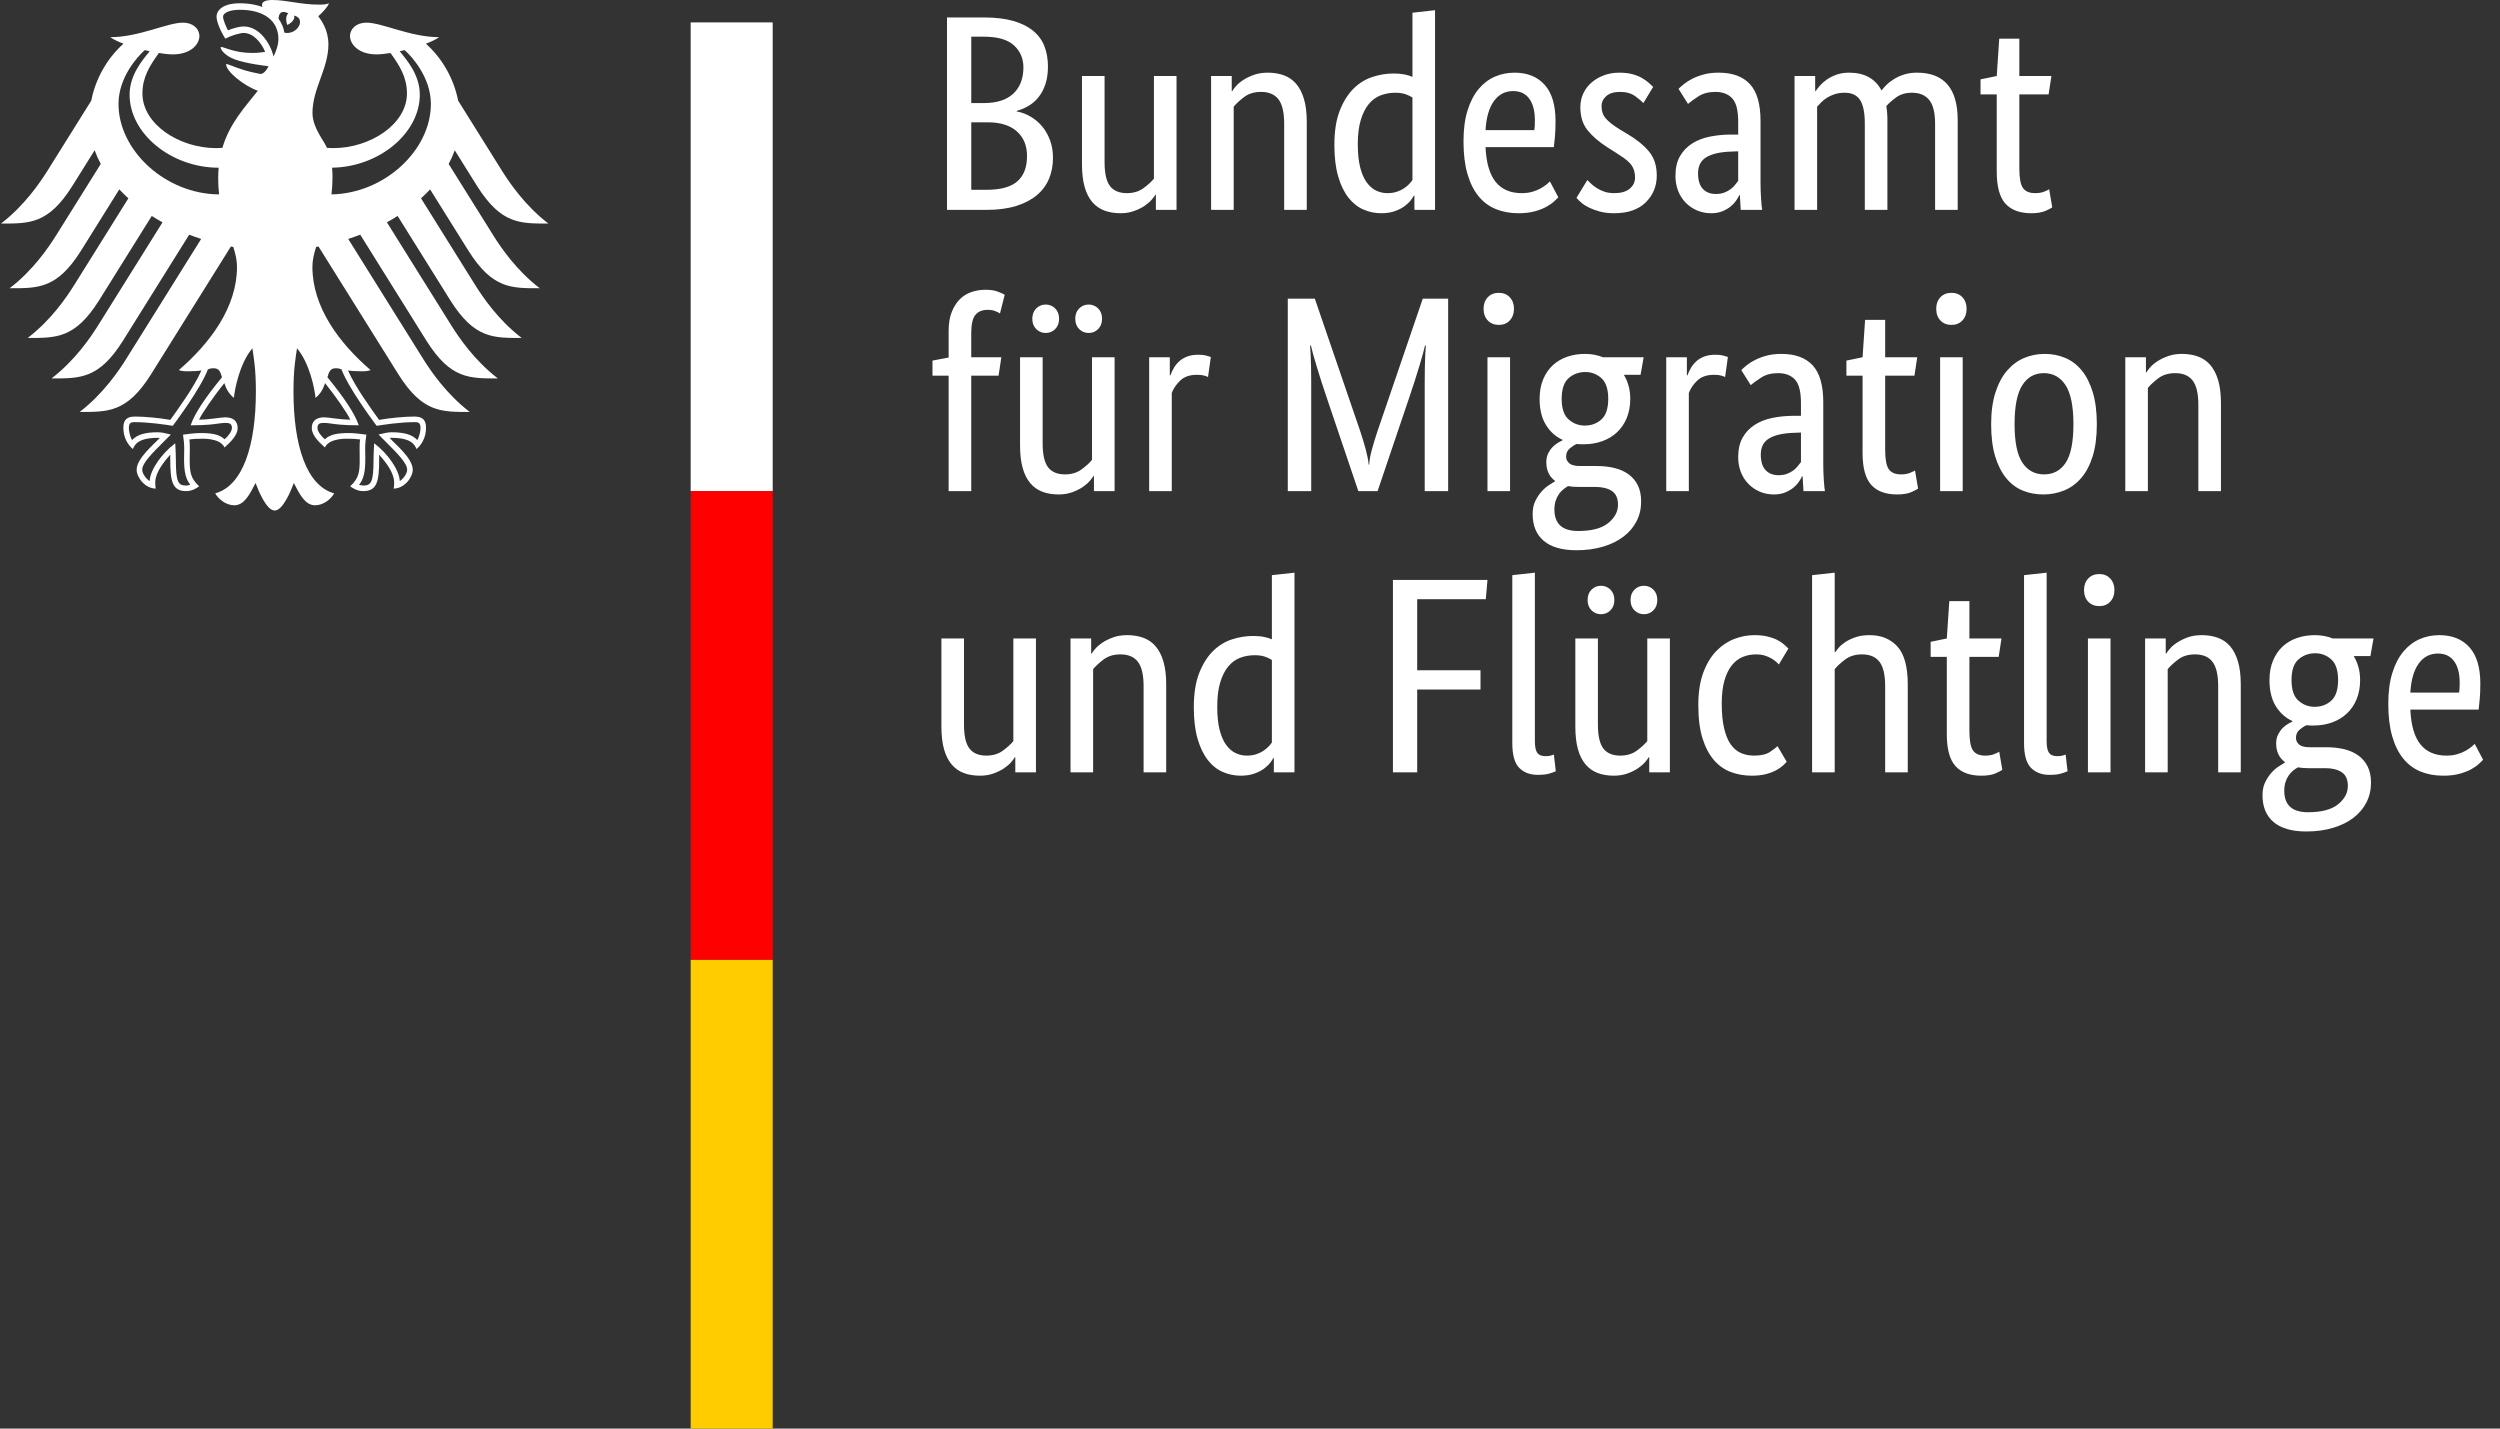 <svg width="105" height="60" viewBox="0 0 105 60" fill="none" xmlns="http://www.w3.org/2000/svg">
<rect x="0" y="0" width="105" height="60" fill="#333333" stroke="none"/>
<path d="M44.014 2.794C44.014 3.075 43.979 3.321 43.908 3.532C43.838 3.743 43.742 3.925 43.621 4.077C43.501 4.229 43.36 4.352 43.2 4.446C43.04 4.54 42.874 4.61 42.702 4.657V4.68C42.913 4.719 43.11 4.793 43.294 4.903C43.477 5.012 43.637 5.149 43.774 5.313C43.91 5.477 44.02 5.67 44.102 5.893C44.184 6.115 44.225 6.359 44.225 6.625C44.225 6.945 44.17 7.238 44.061 7.503C43.951 7.769 43.782 7.999 43.551 8.194C43.321 8.389 43.03 8.542 42.679 8.651C42.327 8.76 41.909 8.815 41.425 8.815H39.774V0.733H41.331C41.808 0.733 42.216 0.782 42.556 0.879C42.895 0.977 43.175 1.115 43.393 1.295C43.612 1.475 43.77 1.691 43.867 1.945C43.965 2.199 44.014 2.482 44.014 2.794ZM42.983 2.83C42.983 2.455 42.85 2.146 42.585 1.904C42.319 1.662 41.901 1.541 41.331 1.541H40.793V4.329H41.32C41.866 4.329 42.28 4.196 42.561 3.931C42.843 3.665 42.983 3.298 42.983 2.83ZM43.135 6.554C43.135 6.117 42.993 5.772 42.708 5.518C42.423 5.264 42.015 5.137 41.484 5.137H40.793V7.972H41.425C42.027 7.972 42.462 7.853 42.731 7.614C43.001 7.376 43.135 7.023 43.135 6.554ZM49.414 8.815H48.547V8.183H48.523C48.5 8.229 48.449 8.298 48.371 8.387C48.293 8.477 48.194 8.563 48.073 8.645C47.952 8.727 47.805 8.799 47.633 8.862C47.462 8.924 47.27 8.956 47.059 8.956C46.809 8.956 46.585 8.918 46.386 8.844C46.187 8.77 46.017 8.651 45.876 8.487C45.736 8.323 45.628 8.11 45.554 7.849C45.48 7.587 45.443 7.265 45.443 6.882V3.193H46.392V6.812C46.392 7.281 46.468 7.614 46.62 7.814C46.772 8.013 47.009 8.112 47.329 8.112C47.602 8.112 47.832 8.044 48.02 7.907C48.207 7.771 48.356 7.636 48.465 7.503V3.193H49.414V8.815ZM53.935 8.815V5.196C53.935 4.719 53.855 4.378 53.695 4.171C53.535 3.964 53.291 3.86 52.963 3.86C52.682 3.86 52.447 3.931 52.26 4.071C52.073 4.212 51.924 4.348 51.815 4.481V8.815H50.866V3.193H51.733V3.825H51.756C51.78 3.778 51.831 3.71 51.909 3.62C51.987 3.53 52.088 3.444 52.213 3.362C52.338 3.28 52.487 3.208 52.658 3.146C52.83 3.083 53.025 3.052 53.244 3.052C53.494 3.052 53.72 3.089 53.923 3.163C54.127 3.238 54.298 3.357 54.439 3.521C54.579 3.685 54.689 3.897 54.767 4.159C54.845 4.421 54.884 4.743 54.884 5.125V8.815H53.935ZM56.044 6.086C56.044 5.516 56.118 5.039 56.266 4.657C56.414 4.274 56.606 3.966 56.84 3.731C57.074 3.497 57.34 3.331 57.636 3.234C57.933 3.136 58.23 3.087 58.527 3.087C58.706 3.087 58.862 3.101 58.995 3.128C59.128 3.156 59.237 3.189 59.323 3.228V0.534L60.272 0.428V8.815H59.405V8.218H59.382C59.358 8.265 59.316 8.329 59.253 8.411C59.191 8.493 59.105 8.575 58.995 8.657C58.886 8.739 58.749 8.809 58.585 8.868C58.421 8.926 58.23 8.956 58.011 8.956C57.746 8.956 57.494 8.903 57.256 8.797C57.018 8.692 56.809 8.524 56.629 8.294C56.45 8.063 56.307 7.767 56.202 7.404C56.096 7.04 56.044 6.601 56.044 6.086ZM58.269 8.112C58.417 8.112 58.55 8.093 58.667 8.054C58.785 8.015 58.886 7.966 58.972 7.907C59.058 7.849 59.13 7.788 59.189 7.726C59.247 7.663 59.292 7.609 59.323 7.562V4.095C59.237 4.04 59.138 3.993 59.025 3.954C58.911 3.915 58.769 3.895 58.597 3.895C58.378 3.895 58.173 3.933 57.982 4.007C57.791 4.081 57.625 4.204 57.484 4.376C57.344 4.547 57.233 4.77 57.151 5.043C57.069 5.317 57.027 5.652 57.027 6.051C57.027 6.441 57.061 6.767 57.127 7.029C57.193 7.29 57.285 7.501 57.402 7.661C57.519 7.821 57.652 7.937 57.8 8.007C57.949 8.077 58.105 8.112 58.269 8.112ZM65.332 5.09C65.332 5.332 65.324 5.541 65.309 5.717C65.293 5.893 65.278 6.047 65.262 6.18H62.392C62.423 6.843 62.566 7.331 62.82 7.644C63.074 7.956 63.439 8.112 63.915 8.112C64.079 8.112 64.227 8.093 64.36 8.054C64.493 8.015 64.608 7.968 64.706 7.913C64.803 7.858 64.885 7.804 64.952 7.749C65.018 7.694 65.067 7.651 65.098 7.62L65.449 8.288C65.41 8.327 65.352 8.384 65.274 8.458C65.196 8.532 65.09 8.606 64.957 8.68C64.825 8.755 64.661 8.819 64.465 8.874C64.27 8.928 64.04 8.956 63.774 8.956C63.423 8.956 63.105 8.897 62.82 8.78C62.535 8.663 62.293 8.481 62.093 8.235C61.894 7.989 61.74 7.677 61.631 7.298C61.521 6.919 61.467 6.465 61.467 5.934C61.467 5.434 61.523 5.002 61.637 4.639C61.75 4.276 61.904 3.977 62.099 3.743C62.294 3.509 62.521 3.335 62.779 3.222C63.036 3.109 63.314 3.052 63.61 3.052C64.149 3.052 64.571 3.222 64.875 3.562C65.18 3.901 65.332 4.411 65.332 5.09ZM63.552 3.825C63.216 3.825 62.947 3.966 62.744 4.247C62.541 4.528 62.423 4.934 62.392 5.465H64.442C64.45 5.426 64.456 5.369 64.46 5.295C64.463 5.221 64.465 5.141 64.465 5.055C64.465 4.665 64.387 4.362 64.231 4.147C64.075 3.933 63.849 3.825 63.552 3.825ZM69.022 4.329C68.959 4.259 68.846 4.163 68.682 4.042C68.518 3.921 68.303 3.86 68.038 3.86C67.788 3.86 67.597 3.919 67.464 4.036C67.331 4.153 67.265 4.294 67.265 4.458C67.265 4.669 67.326 4.842 67.447 4.979C67.567 5.116 67.753 5.262 68.003 5.418L68.354 5.629C68.737 5.856 69.038 6.1 69.256 6.361C69.475 6.623 69.584 6.96 69.584 7.374C69.584 7.819 69.43 8.194 69.121 8.499C68.813 8.803 68.37 8.956 67.792 8.956C67.566 8.956 67.366 8.932 67.195 8.885C67.023 8.838 66.873 8.784 66.744 8.721C66.615 8.659 66.507 8.591 66.422 8.516C66.336 8.442 66.265 8.374 66.211 8.311L66.668 7.562C66.714 7.609 66.771 7.663 66.837 7.726C66.904 7.788 66.984 7.849 67.078 7.907C67.171 7.966 67.277 8.015 67.394 8.054C67.511 8.093 67.647 8.112 67.804 8.112C68.085 8.112 68.3 8.05 68.448 7.925C68.596 7.8 68.671 7.648 68.671 7.468C68.671 7.335 68.653 7.22 68.618 7.122C68.583 7.025 68.53 6.937 68.46 6.859C68.389 6.781 68.303 6.707 68.202 6.636C68.1 6.566 67.983 6.488 67.851 6.402L67.499 6.18C67.148 5.953 66.873 5.715 66.674 5.465C66.474 5.215 66.375 4.895 66.375 4.505C66.375 4.294 66.416 4.1 66.498 3.925C66.58 3.749 66.695 3.597 66.843 3.468C66.992 3.339 67.165 3.238 67.365 3.163C67.564 3.089 67.776 3.052 68.003 3.052C68.222 3.052 68.409 3.074 68.565 3.116C68.721 3.159 68.856 3.214 68.969 3.28C69.082 3.347 69.176 3.413 69.25 3.48C69.325 3.546 69.385 3.603 69.432 3.649L69.022 4.329ZM70.369 7.386C70.369 7.058 70.431 6.785 70.556 6.566C70.681 6.347 70.849 6.17 71.06 6.033C71.271 5.896 71.519 5.799 71.804 5.74C72.089 5.682 72.391 5.652 72.712 5.652H73.004V5.114C73.004 4.637 72.921 4.309 72.753 4.13C72.585 3.95 72.349 3.86 72.044 3.86C71.763 3.86 71.529 3.921 71.341 4.042C71.154 4.163 71.005 4.27 70.896 4.364L70.498 3.731C70.56 3.669 70.64 3.599 70.738 3.521C70.835 3.443 70.955 3.368 71.095 3.298C71.236 3.228 71.396 3.169 71.576 3.122C71.755 3.075 71.958 3.052 72.184 3.052C72.762 3.052 73.2 3.212 73.496 3.532C73.793 3.853 73.942 4.368 73.942 5.078V7.644C73.942 7.886 73.949 8.122 73.965 8.352C73.981 8.583 73.996 8.737 74.012 8.815H73.11L73.075 8.194H73.051C73.02 8.265 72.973 8.345 72.911 8.434C72.848 8.524 72.77 8.606 72.677 8.68C72.583 8.755 72.47 8.819 72.337 8.874C72.204 8.928 72.048 8.956 71.868 8.956C71.657 8.956 71.46 8.917 71.277 8.838C71.093 8.76 70.933 8.651 70.797 8.51C70.66 8.37 70.554 8.204 70.48 8.013C70.406 7.821 70.369 7.612 70.369 7.386ZM72.067 8.147C72.2 8.147 72.317 8.128 72.419 8.089C72.52 8.05 72.608 8.003 72.682 7.948C72.757 7.894 72.819 7.833 72.87 7.767C72.921 7.7 72.965 7.644 73.004 7.597V6.355L72.7 6.367C72.247 6.383 71.903 6.461 71.669 6.601C71.435 6.742 71.318 6.968 71.318 7.281C71.318 7.569 71.384 7.786 71.517 7.931C71.65 8.075 71.833 8.147 72.067 8.147ZM78.322 8.815V5.196C78.322 4.735 78.256 4.403 78.123 4.2C77.99 3.997 77.776 3.895 77.479 3.895C77.323 3.895 77.184 3.915 77.063 3.954C76.942 3.993 76.835 4.042 76.741 4.1C76.647 4.159 76.565 4.223 76.495 4.294C76.425 4.364 76.366 4.426 76.319 4.481V8.815H75.371V3.193H76.237V3.825H76.261C76.3 3.763 76.358 3.687 76.436 3.597C76.515 3.507 76.612 3.421 76.729 3.339C76.847 3.257 76.983 3.189 77.139 3.134C77.296 3.079 77.471 3.052 77.666 3.052C78.307 3.052 78.76 3.302 79.025 3.802C79.08 3.724 79.154 3.64 79.248 3.55C79.341 3.46 79.451 3.378 79.576 3.304C79.701 3.23 79.841 3.169 79.997 3.122C80.154 3.075 80.325 3.052 80.513 3.052C81.653 3.052 82.223 3.716 82.223 5.043V8.815H81.274V5.196C81.274 4.735 81.192 4.403 81.028 4.2C80.864 3.997 80.622 3.895 80.302 3.895C80.036 3.895 79.816 3.96 79.64 4.089C79.465 4.218 79.326 4.341 79.224 4.458C79.24 4.544 79.252 4.635 79.259 4.733C79.267 4.831 79.271 4.934 79.271 5.043V8.815H78.322ZM86.041 3.966H84.812V7.081C84.812 7.48 84.862 7.751 84.964 7.895C85.065 8.04 85.237 8.112 85.479 8.112C85.62 8.112 85.741 8.093 85.842 8.054C85.944 8.015 86.018 7.979 86.065 7.948L86.194 8.71C86.155 8.741 86.061 8.79 85.913 8.856C85.764 8.922 85.565 8.956 85.315 8.956C84.831 8.956 84.468 8.821 84.226 8.551C83.984 8.282 83.863 7.835 83.863 7.21V3.966H83.183V3.333L83.863 3.193L83.968 1.623H84.812V3.193H86.159L86.041 3.966ZM41.94 15.777H40.792V20.627H39.843V15.777H39.164V15.145L39.843 15.016V13.892C39.843 13.587 39.886 13.325 39.972 13.107C40.058 12.888 40.171 12.709 40.312 12.568C40.453 12.428 40.617 12.326 40.804 12.264C40.991 12.201 41.191 12.17 41.401 12.17C41.604 12.17 41.776 12.197 41.917 12.252C42.057 12.306 42.151 12.349 42.198 12.381L41.999 13.165C41.952 13.134 41.886 13.101 41.8 13.066C41.714 13.031 41.608 13.013 41.483 13.013C41.257 13.013 41.085 13.083 40.968 13.224C40.851 13.365 40.792 13.622 40.792 13.997V15.004H42.057L41.94 15.777ZM46.813 20.627H45.946V19.994H45.923C45.899 20.041 45.849 20.11 45.77 20.199C45.692 20.289 45.593 20.375 45.472 20.457C45.351 20.539 45.204 20.611 45.032 20.674C44.861 20.736 44.669 20.767 44.459 20.767C44.209 20.767 43.984 20.73 43.785 20.656C43.586 20.582 43.416 20.463 43.276 20.299C43.135 20.135 43.028 19.922 42.953 19.66C42.879 19.399 42.842 19.077 42.842 18.694V15.004H43.791V18.624C43.791 19.092 43.867 19.426 44.019 19.625C44.172 19.824 44.408 19.924 44.728 19.924C45.001 19.924 45.232 19.856 45.419 19.719C45.606 19.582 45.755 19.448 45.864 19.315V15.004H46.813V20.627ZM44.482 13.388C44.482 13.568 44.427 13.712 44.318 13.821C44.209 13.931 44.076 13.985 43.92 13.985C43.764 13.985 43.631 13.931 43.521 13.821C43.412 13.712 43.357 13.568 43.357 13.388C43.357 13.208 43.412 13.064 43.521 12.955C43.631 12.845 43.764 12.791 43.92 12.791C44.076 12.791 44.209 12.845 44.318 12.955C44.427 13.064 44.482 13.208 44.482 13.388ZM46.286 13.388C46.286 13.568 46.231 13.712 46.122 13.821C46.012 13.931 45.88 13.985 45.724 13.985C45.567 13.985 45.435 13.931 45.325 13.821C45.216 13.712 45.161 13.568 45.161 13.388C45.161 13.208 45.216 13.064 45.325 12.955C45.435 12.845 45.567 12.791 45.724 12.791C45.88 12.791 46.012 12.845 46.122 12.955C46.231 13.064 46.286 13.208 46.286 13.388ZM50.737 15.836C50.713 15.82 50.663 15.801 50.585 15.777C50.507 15.754 50.401 15.742 50.268 15.742C49.972 15.742 49.739 15.822 49.571 15.982C49.404 16.143 49.284 16.316 49.214 16.504V20.627H48.265V15.004H49.132V15.766H49.156C49.195 15.656 49.245 15.549 49.308 15.444C49.37 15.338 49.448 15.245 49.542 15.162C49.636 15.081 49.747 15.016 49.876 14.969C50.005 14.922 50.159 14.899 50.339 14.899C50.471 14.899 50.579 14.911 50.661 14.934C50.743 14.958 50.807 14.977 50.854 14.993L50.737 15.836ZM60.822 12.545V20.627H59.838V16.785V16.07C59.838 15.836 59.84 15.617 59.844 15.414C59.848 15.211 59.854 15.032 59.862 14.876C59.87 14.719 59.877 14.598 59.885 14.512H59.85C59.811 14.692 59.731 14.983 59.61 15.385C59.489 15.787 59.35 16.219 59.194 16.679L57.859 20.627H57.05L55.715 16.679C55.559 16.219 55.42 15.787 55.299 15.385C55.178 14.983 55.098 14.692 55.059 14.512H55.024C55.032 14.606 55.04 14.731 55.047 14.887C55.055 15.043 55.061 15.221 55.065 15.42C55.069 15.619 55.071 15.836 55.071 16.07V16.785V20.627H54.087V12.545H55.223L57.133 18.12C57.218 18.378 57.294 18.63 57.361 18.876C57.427 19.122 57.468 19.334 57.484 19.514H57.507C57.515 19.334 57.552 19.124 57.619 18.882C57.685 18.64 57.761 18.39 57.847 18.132L59.756 12.545H60.822ZM63.422 20.627H62.474V15.004H63.422V20.627ZM62.954 13.646C62.759 13.646 62.603 13.583 62.486 13.458C62.368 13.333 62.31 13.169 62.31 12.966C62.31 12.771 62.368 12.611 62.486 12.486C62.603 12.361 62.759 12.299 62.954 12.299C63.141 12.299 63.294 12.361 63.411 12.486C63.528 12.611 63.587 12.771 63.587 12.966C63.587 13.169 63.528 13.333 63.411 13.458C63.294 13.583 63.141 13.646 62.954 13.646ZM68.904 15.742H68.202C68.381 16.039 68.471 16.375 68.471 16.75C68.471 17.047 68.422 17.314 68.325 17.552C68.227 17.79 68.09 17.991 67.915 18.155C67.739 18.319 67.532 18.444 67.294 18.53C67.056 18.616 66.8 18.659 66.527 18.659H66.374C66.328 18.659 66.277 18.655 66.222 18.647C66.128 18.686 66.031 18.749 65.929 18.835C65.828 18.921 65.777 19.034 65.777 19.174C65.777 19.291 65.822 19.387 65.912 19.461C66.001 19.535 66.148 19.573 66.351 19.573H67.065C67.331 19.573 67.577 19.6 67.803 19.655C68.03 19.709 68.227 19.797 68.395 19.918C68.563 20.039 68.694 20.193 68.787 20.381C68.881 20.568 68.928 20.795 68.928 21.06C68.928 21.365 68.864 21.642 68.735 21.892C68.606 22.142 68.424 22.357 68.19 22.536C67.956 22.716 67.671 22.856 67.335 22.958C66.999 23.059 66.624 23.11 66.21 23.11C65.609 23.11 65.152 22.979 64.84 22.718C64.528 22.456 64.371 22.079 64.371 21.587C64.371 21.377 64.408 21.195 64.483 21.043C64.557 20.89 64.645 20.758 64.746 20.645C64.848 20.531 64.951 20.441 65.057 20.375C65.162 20.309 65.246 20.256 65.308 20.217V20.193C65.066 20.014 64.945 19.752 64.945 19.409C64.945 19.26 64.975 19.131 65.033 19.022C65.092 18.913 65.158 18.823 65.232 18.753C65.306 18.682 65.381 18.626 65.455 18.583C65.529 18.54 65.586 18.511 65.625 18.495V18.472C65.336 18.339 65.103 18.13 64.928 17.845C64.752 17.56 64.664 17.195 64.664 16.75C64.664 16.437 64.715 16.162 64.816 15.924C64.918 15.686 65.055 15.489 65.226 15.332C65.398 15.176 65.599 15.059 65.83 14.981C66.06 14.903 66.308 14.864 66.573 14.864C66.839 14.864 67.089 14.911 67.323 15.004H69.033L68.904 15.742ZM66.292 20.451C66.128 20.451 65.984 20.439 65.859 20.416C65.789 20.455 65.72 20.502 65.654 20.557C65.588 20.611 65.527 20.678 65.472 20.756C65.418 20.834 65.373 20.925 65.338 21.031C65.303 21.136 65.285 21.259 65.285 21.4C65.285 22.001 65.617 22.302 66.281 22.302C66.851 22.302 67.272 22.191 67.546 21.968C67.819 21.745 67.956 21.49 67.956 21.201C67.956 20.927 67.87 20.734 67.698 20.621C67.526 20.508 67.296 20.451 67.007 20.451H66.292ZM67.546 16.75C67.546 16.344 67.45 16.055 67.259 15.883C67.067 15.711 66.843 15.625 66.585 15.625C66.312 15.625 66.078 15.711 65.882 15.883C65.687 16.055 65.59 16.344 65.59 16.75C65.59 17.156 65.687 17.445 65.882 17.616C66.078 17.788 66.304 17.874 66.562 17.874C66.835 17.874 67.067 17.788 67.259 17.616C67.45 17.445 67.546 17.156 67.546 16.75ZM72.454 15.836C72.43 15.82 72.379 15.801 72.301 15.777C72.223 15.754 72.118 15.742 71.985 15.742C71.688 15.742 71.456 15.822 71.288 15.982C71.12 16.143 71.001 16.316 70.931 16.504V20.627H69.982V15.004H70.849V15.766H70.872C70.911 15.656 70.962 15.549 71.025 15.444C71.087 15.338 71.165 15.245 71.259 15.162C71.353 15.081 71.464 15.016 71.593 14.969C71.722 14.922 71.876 14.899 72.055 14.899C72.188 14.899 72.296 14.911 72.377 14.934C72.46 14.958 72.524 14.977 72.571 14.993L72.454 15.836ZM73.004 19.198C73.004 18.87 73.067 18.596 73.192 18.378C73.316 18.159 73.484 17.982 73.695 17.845C73.906 17.708 74.154 17.611 74.439 17.552C74.724 17.494 75.027 17.464 75.347 17.464H75.64V16.925C75.64 16.449 75.556 16.121 75.388 15.941C75.22 15.762 74.984 15.672 74.679 15.672C74.398 15.672 74.164 15.733 73.976 15.854C73.789 15.975 73.641 16.082 73.531 16.176L73.133 15.543C73.195 15.481 73.275 15.411 73.373 15.332C73.471 15.254 73.59 15.18 73.73 15.11C73.871 15.04 74.031 14.981 74.211 14.934C74.39 14.887 74.593 14.864 74.82 14.864C75.397 14.864 75.835 15.024 76.132 15.344C76.428 15.664 76.577 16.18 76.577 16.89V19.456C76.577 19.698 76.584 19.934 76.6 20.164C76.616 20.395 76.631 20.549 76.647 20.627H75.745L75.71 20.006H75.686C75.655 20.076 75.608 20.156 75.546 20.246C75.483 20.336 75.405 20.418 75.312 20.492C75.218 20.566 75.105 20.631 74.972 20.685C74.839 20.74 74.683 20.767 74.503 20.767C74.293 20.767 74.095 20.728 73.912 20.65C73.728 20.572 73.568 20.463 73.432 20.322C73.295 20.182 73.189 20.016 73.115 19.824C73.041 19.633 73.004 19.424 73.004 19.198ZM74.703 19.959C74.835 19.959 74.952 19.94 75.054 19.901C75.155 19.861 75.243 19.815 75.317 19.76C75.392 19.705 75.454 19.645 75.505 19.578C75.556 19.512 75.6 19.456 75.64 19.409V18.167L75.335 18.179C74.882 18.194 74.538 18.273 74.304 18.413C74.07 18.554 73.953 18.78 73.953 19.092C73.953 19.381 74.019 19.598 74.152 19.742C74.285 19.887 74.468 19.959 74.703 19.959ZM80.407 15.777H79.177V18.893C79.177 19.291 79.228 19.563 79.329 19.707C79.431 19.852 79.603 19.924 79.845 19.924C79.985 19.924 80.106 19.905 80.208 19.866C80.309 19.826 80.383 19.791 80.43 19.76L80.559 20.521C80.52 20.553 80.426 20.601 80.278 20.668C80.13 20.734 79.931 20.767 79.681 20.767C79.197 20.767 78.833 20.633 78.591 20.363C78.349 20.094 78.228 19.647 78.228 19.022V15.777H77.549V15.145L78.228 15.004L78.334 13.435H79.177V15.004H80.524L80.407 15.777ZM82.433 20.627H81.485V15.004H82.433V20.627ZM81.965 13.646C81.77 13.646 81.613 13.583 81.496 13.458C81.379 13.333 81.321 13.169 81.321 12.966C81.321 12.771 81.379 12.611 81.496 12.486C81.613 12.361 81.77 12.299 81.965 12.299C82.152 12.299 82.305 12.361 82.422 12.486C82.539 12.611 82.597 12.771 82.597 12.966C82.597 13.169 82.539 13.333 82.422 13.458C82.305 13.583 82.152 13.646 81.965 13.646ZM83.628 17.816C83.628 17.3 83.689 16.855 83.81 16.48C83.931 16.105 84.095 15.799 84.302 15.561C84.509 15.323 84.747 15.147 85.016 15.034C85.286 14.921 85.573 14.864 85.877 14.864C86.189 14.864 86.478 14.921 86.744 15.034C87.009 15.147 87.24 15.323 87.435 15.561C87.63 15.799 87.784 16.105 87.898 16.48C88.011 16.855 88.067 17.3 88.067 17.816C88.067 18.339 88.009 18.788 87.892 19.163C87.775 19.538 87.613 19.844 87.406 20.082C87.199 20.32 86.959 20.494 86.685 20.603C86.412 20.713 86.123 20.767 85.819 20.767C85.506 20.767 85.217 20.713 84.952 20.603C84.686 20.494 84.456 20.32 84.261 20.082C84.065 19.844 83.911 19.54 83.798 19.169C83.685 18.798 83.628 18.347 83.628 17.816ZM87.084 17.816C87.084 17.066 86.974 16.521 86.756 16.182C86.537 15.842 86.232 15.672 85.842 15.672C85.451 15.672 85.149 15.842 84.934 16.182C84.719 16.521 84.612 17.066 84.612 17.816C84.612 18.565 84.721 19.104 84.94 19.432C85.159 19.76 85.463 19.924 85.854 19.924C86.244 19.924 86.547 19.76 86.761 19.432C86.976 19.104 87.084 18.565 87.084 17.816ZM92.331 20.627V17.007C92.331 16.531 92.251 16.189 92.091 15.982C91.931 15.775 91.687 15.672 91.359 15.672C91.078 15.672 90.844 15.742 90.656 15.883C90.469 16.023 90.32 16.16 90.211 16.293V20.627H89.262V15.004H90.129V15.637H90.153C90.176 15.59 90.227 15.522 90.305 15.432C90.383 15.342 90.484 15.256 90.609 15.174C90.734 15.092 90.883 15.02 91.054 14.958C91.226 14.895 91.421 14.864 91.64 14.864C91.89 14.864 92.116 14.901 92.319 14.975C92.522 15.049 92.694 15.168 92.835 15.332C92.975 15.496 93.085 15.709 93.163 15.971C93.241 16.232 93.28 16.555 93.28 16.937V20.627H92.331ZM43.51 32.439H42.643V31.806H42.62C42.596 31.853 42.546 31.921 42.468 32.011C42.389 32.101 42.29 32.187 42.169 32.269C42.048 32.351 41.901 32.423 41.73 32.486C41.558 32.548 41.367 32.579 41.156 32.579C40.906 32.579 40.681 32.542 40.482 32.468C40.283 32.394 40.113 32.275 39.973 32.111C39.832 31.947 39.725 31.734 39.651 31.472C39.576 31.211 39.539 30.889 39.539 30.506V26.816H40.488V30.436C40.488 30.904 40.564 31.238 40.716 31.437C40.869 31.636 41.105 31.736 41.425 31.736C41.698 31.736 41.929 31.668 42.116 31.531C42.303 31.394 42.452 31.259 42.561 31.127V26.816H43.51V32.439ZM48.031 32.439V28.819C48.031 28.343 47.951 28.001 47.791 27.794C47.631 27.587 47.387 27.484 47.059 27.484C46.778 27.484 46.544 27.554 46.356 27.695C46.169 27.835 46.021 27.972 45.911 28.105V32.439H44.962V26.816H45.829V27.449H45.853C45.876 27.402 45.927 27.334 46.005 27.244C46.083 27.154 46.185 27.068 46.309 26.986C46.434 26.904 46.583 26.832 46.755 26.769C46.926 26.707 47.122 26.676 47.34 26.676C47.59 26.676 47.817 26.713 48.02 26.787C48.223 26.861 48.395 26.98 48.535 27.144C48.676 27.308 48.785 27.521 48.863 27.782C48.941 28.044 48.98 28.366 48.98 28.749V32.439H48.031ZM50.14 29.709C50.14 29.139 50.214 28.663 50.362 28.28C50.511 27.898 50.702 27.589 50.936 27.355C51.171 27.121 51.436 26.955 51.733 26.857C52.03 26.76 52.326 26.711 52.623 26.711C52.803 26.711 52.959 26.724 53.092 26.752C53.224 26.779 53.334 26.812 53.419 26.851V24.157L54.368 24.052V32.439H53.502V31.841H53.478C53.455 31.888 53.412 31.953 53.349 32.035C53.287 32.117 53.201 32.199 53.092 32.281C52.982 32.362 52.846 32.433 52.682 32.491C52.518 32.55 52.326 32.579 52.108 32.579C51.842 32.579 51.59 32.526 51.352 32.421C51.114 32.316 50.905 32.148 50.725 31.917C50.546 31.687 50.403 31.39 50.298 31.027C50.193 30.664 50.14 30.225 50.14 29.709ZM52.365 31.736C52.514 31.736 52.646 31.716 52.764 31.677C52.881 31.638 52.982 31.589 53.068 31.531C53.154 31.472 53.226 31.412 53.285 31.349C53.343 31.287 53.388 31.232 53.419 31.185V27.718C53.334 27.663 53.234 27.617 53.121 27.578C53.008 27.538 52.865 27.519 52.693 27.519C52.475 27.519 52.27 27.556 52.078 27.63C51.887 27.704 51.721 27.828 51.581 27.999C51.44 28.171 51.329 28.394 51.247 28.667C51.165 28.94 51.124 29.276 51.124 29.674C51.124 30.065 51.157 30.391 51.223 30.652C51.29 30.914 51.381 31.125 51.498 31.285C51.616 31.445 51.748 31.56 51.897 31.63C52.045 31.701 52.201 31.736 52.365 31.736ZM58.503 32.439V24.356H62.474L62.404 25.165H59.522V28.151H62.181V28.96H59.522V32.439H58.503ZM64.465 31.127C64.465 31.361 64.498 31.525 64.565 31.619C64.631 31.712 64.746 31.759 64.91 31.759C64.996 31.759 65.069 31.752 65.127 31.736C65.186 31.72 65.231 31.705 65.262 31.689L65.344 32.392C65.297 32.415 65.211 32.446 65.086 32.486C64.961 32.525 64.793 32.544 64.582 32.544C64.262 32.544 64.004 32.446 63.809 32.251C63.614 32.056 63.517 31.709 63.517 31.209V24.157L64.465 24.052V31.127ZM70.135 32.439H69.268V31.806H69.244C69.221 31.853 69.17 31.921 69.092 32.011C69.014 32.101 68.914 32.187 68.793 32.269C68.672 32.351 68.526 32.423 68.354 32.486C68.182 32.548 67.991 32.579 67.78 32.579C67.53 32.579 67.306 32.542 67.107 32.468C66.907 32.394 66.738 32.275 66.597 32.111C66.457 31.947 66.349 31.734 66.275 31.472C66.201 31.211 66.164 30.889 66.164 30.506V26.816H67.112V30.436C67.112 30.904 67.189 31.238 67.341 31.437C67.493 31.636 67.729 31.736 68.049 31.736C68.323 31.736 68.553 31.668 68.741 31.531C68.928 31.394 69.076 31.259 69.186 31.127V26.816H70.135V32.439ZM67.803 25.2C67.803 25.379 67.749 25.524 67.64 25.633C67.53 25.742 67.397 25.797 67.241 25.797C67.085 25.797 66.952 25.742 66.843 25.633C66.734 25.524 66.679 25.379 66.679 25.2C66.679 25.02 66.734 24.876 66.843 24.766C66.952 24.657 67.085 24.602 67.241 24.602C67.397 24.602 67.53 24.657 67.64 24.766C67.749 24.876 67.803 25.02 67.803 25.2ZM69.607 25.2C69.607 25.379 69.553 25.524 69.443 25.633C69.334 25.742 69.201 25.797 69.045 25.797C68.889 25.797 68.756 25.742 68.647 25.633C68.537 25.524 68.483 25.379 68.483 25.2C68.483 25.02 68.537 24.876 68.647 24.766C68.756 24.657 68.889 24.602 69.045 24.602C69.201 24.602 69.334 24.657 69.443 24.766C69.553 24.876 69.607 25.02 69.607 25.2ZM74.714 27.906C74.691 27.882 74.654 27.847 74.603 27.8C74.552 27.753 74.488 27.706 74.41 27.66C74.332 27.613 74.238 27.572 74.129 27.537C74.019 27.501 73.894 27.484 73.754 27.484C73.551 27.484 73.362 27.521 73.186 27.595C73.01 27.669 72.858 27.788 72.729 27.952C72.6 28.116 72.499 28.329 72.424 28.591C72.35 28.852 72.313 29.171 72.313 29.545C72.313 29.959 72.346 30.307 72.413 30.588C72.479 30.869 72.571 31.094 72.688 31.261C72.805 31.429 72.948 31.55 73.116 31.625C73.283 31.699 73.469 31.736 73.672 31.736C73.961 31.736 74.181 31.685 74.334 31.584C74.486 31.482 74.593 31.4 74.656 31.338L75.042 31.994C75.003 32.04 74.947 32.097 74.873 32.163C74.798 32.23 74.703 32.294 74.586 32.357C74.469 32.419 74.326 32.472 74.158 32.515C73.99 32.558 73.797 32.579 73.578 32.579C73.266 32.579 72.973 32.528 72.7 32.427C72.426 32.325 72.188 32.157 71.985 31.923C71.782 31.689 71.622 31.384 71.505 31.01C71.388 30.635 71.329 30.17 71.329 29.616C71.329 29.077 71.4 28.62 71.54 28.245C71.681 27.87 71.864 27.568 72.091 27.337C72.317 27.107 72.569 26.939 72.846 26.834C73.123 26.728 73.403 26.676 73.684 26.676C73.894 26.676 74.08 26.695 74.24 26.734C74.4 26.773 74.537 26.822 74.65 26.881C74.763 26.939 74.857 27.002 74.931 27.068C75.005 27.134 75.066 27.191 75.113 27.238L74.714 27.906ZM79.177 32.439V28.819C79.177 28.343 79.097 28.001 78.937 27.794C78.777 27.587 78.533 27.484 78.205 27.484C77.924 27.484 77.69 27.554 77.502 27.695C77.315 27.835 77.166 27.972 77.057 28.105V32.439H76.108V24.157L77.057 24.052V27.39H77.081C77.112 27.343 77.161 27.281 77.227 27.203C77.293 27.125 77.385 27.047 77.502 26.968C77.619 26.89 77.762 26.822 77.93 26.764C78.098 26.705 78.295 26.676 78.521 26.676C79.013 26.676 79.404 26.836 79.693 27.156C79.981 27.476 80.126 28.007 80.126 28.749V32.439H79.177ZM83.945 27.589H82.715V30.705C82.715 31.103 82.766 31.375 82.867 31.519C82.968 31.664 83.14 31.736 83.382 31.736C83.523 31.736 83.644 31.716 83.745 31.677C83.847 31.638 83.921 31.603 83.968 31.572L84.097 32.333C84.058 32.364 83.964 32.413 83.816 32.48C83.667 32.546 83.468 32.579 83.218 32.579C82.734 32.579 82.371 32.444 82.129 32.175C81.887 31.906 81.766 31.459 81.766 30.834V27.589H81.087V26.957L81.766 26.816L81.871 25.247H82.715V26.816H84.062L83.945 27.589ZM85.959 31.127C85.959 31.361 85.992 31.525 86.059 31.619C86.125 31.712 86.24 31.759 86.404 31.759C86.49 31.759 86.563 31.752 86.621 31.736C86.68 31.72 86.725 31.705 86.756 31.689L86.838 32.392C86.791 32.415 86.705 32.446 86.58 32.486C86.455 32.525 86.287 32.544 86.076 32.544C85.756 32.544 85.499 32.446 85.303 32.251C85.108 32.056 85.01 31.709 85.01 31.209V24.157L85.959 24.052V31.127ZM88.642 32.439H87.693V26.816H88.642V32.439ZM88.173 25.457C87.978 25.457 87.822 25.395 87.705 25.27C87.587 25.145 87.529 24.981 87.529 24.778C87.529 24.583 87.587 24.423 87.705 24.298C87.822 24.173 87.978 24.11 88.173 24.11C88.361 24.11 88.513 24.173 88.63 24.298C88.747 24.423 88.806 24.583 88.806 24.778C88.806 24.981 88.747 25.145 88.63 25.27C88.513 25.395 88.361 25.457 88.173 25.457ZM93.163 32.439V28.819C93.163 28.343 93.083 28.001 92.923 27.794C92.763 27.587 92.519 27.484 92.191 27.484C91.91 27.484 91.675 27.554 91.488 27.695C91.301 27.835 91.152 27.972 91.043 28.105V32.439H90.094V26.816H90.961V27.449H90.984C91.008 27.402 91.058 27.334 91.137 27.244C91.215 27.154 91.316 27.068 91.441 26.986C91.566 26.904 91.715 26.832 91.886 26.769C92.058 26.707 92.253 26.676 92.472 26.676C92.722 26.676 92.948 26.713 93.151 26.787C93.354 26.861 93.526 26.98 93.667 27.144C93.807 27.308 93.917 27.521 93.995 27.782C94.073 28.044 94.112 28.366 94.112 28.749V32.439H93.163ZM99.558 27.554H98.856C99.035 27.851 99.125 28.187 99.125 28.561C99.125 28.858 99.076 29.126 98.979 29.364C98.881 29.602 98.745 29.803 98.569 29.967C98.393 30.131 98.186 30.256 97.948 30.342C97.71 30.428 97.454 30.471 97.181 30.471H97.028C96.981 30.471 96.931 30.467 96.876 30.459C96.782 30.498 96.685 30.561 96.583 30.646C96.482 30.732 96.431 30.846 96.431 30.986C96.431 31.103 96.476 31.199 96.566 31.273C96.656 31.347 96.802 31.384 97.005 31.384H97.719C97.985 31.384 98.231 31.412 98.457 31.466C98.684 31.521 98.881 31.609 99.049 31.73C99.217 31.851 99.348 32.005 99.441 32.193C99.535 32.38 99.582 32.607 99.582 32.872C99.582 33.177 99.517 33.454 99.389 33.704C99.26 33.954 99.078 34.168 98.844 34.348C98.61 34.528 98.325 34.668 97.989 34.77C97.653 34.871 97.278 34.922 96.864 34.922C96.263 34.922 95.806 34.791 95.494 34.529C95.182 34.268 95.025 33.891 95.025 33.399C95.025 33.188 95.062 33.007 95.137 32.855C95.211 32.702 95.299 32.569 95.4 32.456C95.502 32.343 95.605 32.253 95.711 32.187C95.816 32.12 95.9 32.068 95.963 32.029V32.005C95.72 31.826 95.599 31.564 95.599 31.221C95.599 31.072 95.629 30.943 95.687 30.834C95.746 30.725 95.812 30.635 95.886 30.564C95.96 30.494 96.035 30.438 96.109 30.395C96.183 30.352 96.24 30.323 96.279 30.307V30.283C95.99 30.151 95.758 29.942 95.582 29.657C95.406 29.372 95.318 29.007 95.318 28.561C95.318 28.249 95.369 27.974 95.471 27.736C95.572 27.498 95.709 27.3 95.88 27.144C96.052 26.988 96.253 26.871 96.484 26.793C96.714 26.715 96.962 26.676 97.228 26.676C97.493 26.676 97.743 26.723 97.977 26.816H99.687L99.558 27.554ZM96.946 32.263C96.782 32.263 96.638 32.251 96.513 32.228C96.443 32.267 96.374 32.314 96.308 32.368C96.242 32.423 96.181 32.489 96.126 32.568C96.072 32.645 96.027 32.737 95.992 32.843C95.957 32.948 95.939 33.071 95.939 33.212C95.939 33.813 96.271 34.114 96.935 34.114C97.505 34.114 97.926 34.002 98.2 33.78C98.473 33.557 98.61 33.301 98.61 33.013C98.61 32.739 98.524 32.546 98.352 32.433C98.18 32.319 97.95 32.263 97.661 32.263H96.946ZM98.2 28.561C98.2 28.155 98.104 27.866 97.913 27.695C97.722 27.523 97.497 27.437 97.239 27.437C96.966 27.437 96.732 27.523 96.536 27.695C96.341 27.866 96.244 28.155 96.244 28.561C96.244 28.968 96.341 29.256 96.536 29.428C96.732 29.6 96.958 29.686 97.216 29.686C97.489 29.686 97.722 29.6 97.913 29.428C98.104 29.256 98.2 28.968 98.2 28.561ZM104.174 28.714C104.174 28.956 104.166 29.165 104.15 29.34C104.134 29.516 104.119 29.67 104.103 29.803H101.234C101.265 30.467 101.407 30.955 101.661 31.267C101.915 31.58 102.28 31.736 102.756 31.736C102.92 31.736 103.069 31.716 103.201 31.677C103.334 31.638 103.449 31.591 103.547 31.537C103.644 31.482 103.726 31.427 103.793 31.373C103.859 31.318 103.908 31.275 103.939 31.244L104.291 31.912C104.252 31.951 104.193 32.007 104.115 32.081C104.037 32.156 103.932 32.23 103.799 32.304C103.666 32.378 103.502 32.443 103.307 32.497C103.112 32.552 102.881 32.579 102.616 32.579C102.264 32.579 101.946 32.521 101.661 32.404C101.376 32.286 101.134 32.105 100.935 31.859C100.736 31.613 100.581 31.3 100.472 30.922C100.363 30.543 100.308 30.088 100.308 29.557C100.308 29.057 100.365 28.626 100.478 28.263C100.591 27.9 100.745 27.601 100.941 27.367C101.136 27.133 101.362 26.959 101.62 26.846C101.878 26.732 102.155 26.676 102.452 26.676C102.991 26.676 103.412 26.846 103.717 27.185C104.021 27.525 104.174 28.034 104.174 28.714ZM102.393 27.449C102.057 27.449 101.788 27.589 101.585 27.87C101.382 28.151 101.265 28.558 101.234 29.089H103.283C103.291 29.049 103.297 28.993 103.301 28.919C103.305 28.845 103.307 28.765 103.307 28.679C103.307 28.288 103.229 27.986 103.072 27.771C102.916 27.556 102.69 27.449 102.393 27.449Z" fill="white"/>
<path d="M13.922 8.165C13.948 7.944 13.964 7.717 13.964 7.485C13.964 7.358 13.965 7.21 13.949 7.043C15.911 7.015 17.632 5.602 17.632 3.977C17.632 3.15 17.092 2.526 16.788 2.153C16.856 2.138 16.925 2.122 16.995 2.105C17.282 2.355 18.097 3.243 18.097 4.364C18.097 6.314 16.148 8.125 13.922 8.165ZM11.945 1.374C11.909 1.157 11.826 0.96 11.7 0.79C11.707 0.592 11.789 0.402 12.109 0.558C11.935 0.735 12.069 1.049 12.069 1.049C12.069 1.049 12.424 0.885 12.35 0.651C12.876 0.777 12.498 1.482 11.945 1.374ZM11.49 2.375C11.42 2.084 11.27 1.785 11.08 1.559C10.907 1.354 10.62 1.111 10.235 1.111C10.058 1.111 9.763 1.194 9.575 1.274C9.505 1.146 9.368 0.838 9.368 0.699C9.368 0.556 9.61 0.411 10.071 0.411C11.087 0.411 11.693 0.87 11.693 1.64C11.693 1.911 11.586 2.157 11.49 2.375ZM14.098 15.467C14.216 15.467 14.273 15.485 14.342 15.511C14.634 16.306 15.761 17.807 15.809 17.871L15.819 17.885L15.835 17.881C16.112 17.837 16.818 17.73 17.408 17.73H17.422C17.486 17.73 17.559 17.73 17.605 17.776C17.643 17.814 17.662 17.881 17.662 17.977C17.662 18.123 17.6 18.374 17.525 18.482C17.319 18.256 16.983 18.155 16.446 18.155C16.284 18.155 16.093 18.203 15.99 18.23L15.948 18.239L15.899 18.252L16.209 18.562C16.688 19.041 17.101 19.453 17.101 19.728C17.101 19.893 16.94 20.109 16.792 20.204C16.76 19.701 16.252 19.028 15.757 18.651L15.714 18.619L15.706 18.797C15.7 18.917 15.689 19.097 15.689 19.29C15.689 20.247 15.591 20.393 15.259 20.393C15.208 20.393 15.131 20.378 15.082 20.361C15.269 20.129 15.343 19.824 15.343 19.289L15.34 19.042L15.337 18.843C15.337 18.623 15.36 18.461 15.378 18.33L15.387 18.256L15.335 18.249C15.18 18.228 14.891 18.188 14.671 18.188C14.197 18.188 13.877 18.232 13.644 18.45C13.491 18.326 13.333 18.112 13.333 17.978C13.333 17.778 13.457 17.762 13.621 17.762C13.703 17.762 13.78 17.774 13.886 17.787C14.09 17.817 14.396 17.862 15.027 17.862H15.067L15.054 17.824C14.894 17.366 14.455 16.701 13.752 15.845C13.815 15.616 13.877 15.467 14.098 15.467ZM8.021 17.824L8.008 17.862H8.047C8.677 17.862 8.985 17.817 9.188 17.787C9.295 17.774 9.371 17.762 9.454 17.762C9.616 17.762 9.741 17.778 9.741 17.978C9.741 18.112 9.584 18.326 9.431 18.45C9.198 18.232 8.877 18.188 8.405 18.188C8.183 18.188 7.894 18.228 7.739 18.249L7.715 18.252L7.687 18.256L7.696 18.33C7.715 18.461 7.737 18.623 7.737 18.843L7.734 19.042L7.731 19.289C7.731 19.824 7.805 20.129 7.993 20.361C7.944 20.378 7.866 20.393 7.815 20.393C7.482 20.393 7.386 20.247 7.386 19.29C7.386 19.097 7.376 18.917 7.369 18.797L7.359 18.618L7.318 18.651C6.824 19.028 6.314 19.701 6.284 20.204C6.135 20.109 5.973 19.893 5.973 19.728C5.973 19.453 6.387 19.041 6.865 18.562L7.175 18.252L7.085 18.23C6.981 18.203 6.79 18.155 6.628 18.155C6.092 18.155 5.757 18.256 5.549 18.482C5.474 18.374 5.412 18.123 5.412 17.977C5.412 17.881 5.431 17.814 5.47 17.776C5.516 17.73 5.589 17.73 5.653 17.73H5.666C6.257 17.73 6.964 17.837 7.239 17.881L7.256 17.885L7.266 17.871C7.314 17.807 8.44 16.306 8.733 15.511C8.8 15.485 8.859 15.467 8.977 15.467C9.198 15.467 9.26 15.616 9.324 15.845C8.619 16.701 8.18 17.366 8.021 17.824ZM4.977 4.364C4.977 3.243 5.793 2.355 6.081 2.105C6.15 2.122 6.219 2.138 6.287 2.153C5.982 2.526 5.443 3.15 5.443 3.977C5.443 5.618 7.197 7.044 9.183 7.044C9.171 7.185 9.164 7.332 9.164 7.485C9.164 7.727 9.177 7.952 9.201 8.165C6.955 8.151 4.977 6.328 4.977 4.364ZM20.043 7.822C21.051 9.416 21.84 9.389 23.031 9.389C22.045 8.634 21.394 7.667 21.083 7.173L19.242 4.228C19.063 3.318 18.592 2.468 17.888 1.835C18.125 1.745 18.322 1.651 18.44 1.561C17.238 1.561 16.047 0.951 15.391 0.951C14.97 0.951 14.699 1.203 14.699 1.536C14.726 1.907 15.108 2.284 15.814 2.284C15.973 2.284 16.178 2.263 16.402 2.226C16.784 2.758 17.092 3.239 17.092 3.926C17.092 5.216 15.551 6.221 13.995 6.221C13.906 6.221 13.822 6.217 13.735 6.211C13.594 5.891 13.124 5.355 13.124 4.744C13.124 3.72 13.793 2.883 13.793 1.868C13.793 1.237 13.486 0.847 13.368 0.684C13.559 0.507 13.767 0.289 13.816 0.14C13.705 0.188 13.573 0.194 13.381 0.194C12.635 0.194 12.027 0 11.434 0C11.096 0 11.005 0.104 11.005 0.204C11.005 0.24 11.01 0.278 11.02 0.295C10.894 0.246 10.776 0.214 10.635 0.188C10.46 0.155 10.272 0.138 10.071 0.138C9.351 0.138 9.095 0.44 9.095 0.699C9.095 0.917 9.267 1.317 9.463 1.622C9.743 1.48 10.081 1.385 10.235 1.385C10.617 1.385 10.957 1.749 11.137 2.18C10.88 2.212 10.831 2.223 10.571 2.223C9.869 2.223 9.392 1.972 9.294 1.972C9.285 1.972 9.266 1.977 9.266 1.992C9.266 2.091 9.465 2.351 9.857 2.493C10.373 2.682 11.147 2.761 11.276 2.783C11.276 2.805 11.145 3.049 10.998 3.097C10.968 3.107 10.943 3.107 10.907 3.1C10.367 2.993 10.217 2.948 9.533 2.688C9.512 2.68 9.499 2.693 9.499 2.715C9.499 2.985 10.2 3.583 10.828 3.812C10.303 4.482 9.649 5.167 9.34 6.211C9.252 6.217 9.168 6.221 9.08 6.221C7.524 6.221 5.982 5.216 5.982 3.926C5.982 3.239 6.29 2.758 6.672 2.226C6.897 2.263 7.101 2.284 7.261 2.284C7.967 2.284 8.349 1.907 8.376 1.536C8.376 1.203 8.106 0.951 7.683 0.951C7.028 0.951 5.838 1.561 4.634 1.561C4.753 1.651 4.95 1.745 5.186 1.835C4.482 2.468 4.012 3.318 3.833 4.228L1.992 7.173C1.682 7.667 1.028 8.634 0.043 9.389C1.234 9.389 2.023 9.416 3.031 7.822L3.975 6.312C4.045 6.508 4.131 6.699 4.232 6.886L2.355 9.889C2.043 10.387 1.395 11.346 0.406 12.106C1.597 12.106 2.387 12.134 3.395 10.541L5.01 7.954C5.131 8.083 5.258 8.209 5.392 8.329L3.112 11.979C2.799 12.478 2.155 13.435 1.164 14.194C2.355 14.194 3.145 14.222 4.152 12.629L6.374 9.07C6.521 9.163 6.67 9.253 6.826 9.337L4.112 13.679C3.799 14.178 3.155 15.132 2.164 15.894C3.355 15.894 4.145 15.921 5.153 14.329L7.946 9.857C8.111 9.92 8.279 9.981 8.449 10.035L5.292 15.088C4.984 15.58 4.326 16.551 3.345 17.302C4.535 17.302 5.326 17.33 6.333 15.737L9.697 10.353C9.732 10.359 9.765 10.364 9.799 10.371C9.89 10.662 9.954 10.934 9.954 11.204C9.954 12.896 8.844 14.391 7.511 15.544C7.597 15.582 7.745 15.595 7.882 15.595C8.158 15.595 8.335 15.58 8.46 15.558C8.151 16.26 7.487 17.166 7.153 17.635C6.717 17.556 6.082 17.495 5.666 17.495C5.231 17.495 5.182 17.749 5.182 17.977C5.182 18.371 5.367 18.685 5.582 18.86C5.662 18.659 5.825 18.389 6.628 18.389C6.644 18.389 6.671 18.391 6.709 18.394C6.474 18.655 5.739 19.249 5.739 19.728C5.739 20.045 6.087 20.52 6.544 20.52C6.518 20.418 6.521 20.324 6.521 20.253C6.521 19.866 6.864 19.412 7.155 19.095C7.146 19.189 7.151 19.179 7.151 19.29C7.151 20.206 7.233 20.627 7.815 20.627C8.101 20.627 8.297 20.471 8.365 20.424C7.987 20.076 7.968 19.802 7.968 19.289C7.969 19.155 7.97 19.024 7.972 18.844C7.973 18.726 7.971 18.57 7.952 18.458C8.16 18.429 8.244 18.429 8.405 18.429C8.405 18.429 9.231 18.363 9.43 18.794C9.655 18.588 9.981 18.297 9.981 17.978C9.981 17.766 9.88 17.527 9.454 17.527C9.293 17.527 8.786 17.625 8.361 17.625C8.476 17.372 8.983 16.63 9.423 16.092C9.489 16.3 9.593 16.526 9.823 16.711C9.856 16.364 10.058 15.269 10.6 14.628C10.663 15.061 10.747 15.505 10.747 16.441C10.747 18.719 10.2 20.401 9.038 20.722C9.189 20.985 9.509 21.222 9.841 21.222C10.266 21.222 10.497 20.741 10.734 20.287C10.857 20.621 11.196 21.442 11.537 21.442C11.877 21.442 12.218 20.621 12.341 20.287C12.576 20.741 12.809 21.222 13.234 21.222C13.566 21.222 13.885 20.985 14.037 20.722C12.874 20.401 12.326 18.719 12.326 16.441C12.326 15.505 12.411 15.061 12.474 14.628C13.016 15.269 13.22 16.364 13.251 16.711C13.482 16.526 13.586 16.3 13.652 16.092C14.091 16.63 14.599 17.372 14.713 17.625C14.289 17.625 13.781 17.527 13.621 17.527C13.195 17.527 13.095 17.766 13.095 17.978C13.095 18.297 13.421 18.588 13.645 18.794C13.843 18.363 14.671 18.429 14.671 18.429C14.83 18.429 14.915 18.429 15.124 18.458C15.104 18.57 15.103 18.726 15.104 18.844C15.106 19.024 15.106 19.155 15.107 19.289C15.107 19.802 15.087 20.076 14.709 20.424C14.777 20.471 14.974 20.627 15.259 20.627C15.841 20.627 15.925 20.206 15.925 19.29C15.925 19.179 15.928 19.189 15.92 19.095C16.21 19.412 16.554 19.866 16.554 20.253C16.554 20.324 16.558 20.418 16.529 20.52C16.988 20.52 17.336 20.045 17.336 19.728C17.336 19.249 16.601 18.655 16.365 18.394C16.403 18.391 16.431 18.389 16.446 18.389C17.25 18.389 17.412 18.659 17.493 18.86C17.707 18.685 17.893 18.371 17.893 17.977C17.893 17.749 17.843 17.495 17.408 17.495C16.993 17.495 16.359 17.556 15.922 17.635C15.586 17.166 14.925 16.26 14.615 15.558C14.74 15.58 14.918 15.595 15.193 15.595C15.33 15.595 15.478 15.582 15.564 15.544C14.231 14.391 13.121 12.896 13.121 11.204C13.121 10.934 13.185 10.662 13.276 10.371C13.309 10.364 13.344 10.359 13.377 10.353L16.742 15.737C17.749 17.33 18.539 17.302 19.729 17.302C18.749 16.551 18.09 15.58 17.782 15.088L14.625 10.035C14.796 9.981 14.964 9.92 15.13 9.857L17.922 14.329C18.93 15.921 19.72 15.894 20.91 15.894C19.919 15.132 19.276 14.178 18.962 13.679L16.25 9.337C16.403 9.253 16.554 9.163 16.7 9.07L18.923 12.629C19.931 14.222 20.72 14.194 21.911 14.194C20.919 13.435 20.277 12.478 19.963 11.979L17.683 8.329C17.817 8.209 17.945 8.083 18.064 7.954L19.681 10.541C20.688 12.134 21.477 12.106 22.669 12.106C21.678 11.346 21.032 10.387 20.72 9.889L18.843 6.886C18.944 6.699 19.029 6.508 19.1 6.312L20.043 7.822Z" fill="white"/>
<path d="M32.453 20.628H29.008V0.941H32.453V20.628Z" fill="white"/>
<path d="M32.453 40.313H29.008V20.627H32.453V40.313Z" fill="#FF0000"/>
<path d="M32.453 60.001H29.008V40.315H32.453V60.001Z" fill="#FFCC00"/>
</svg>
